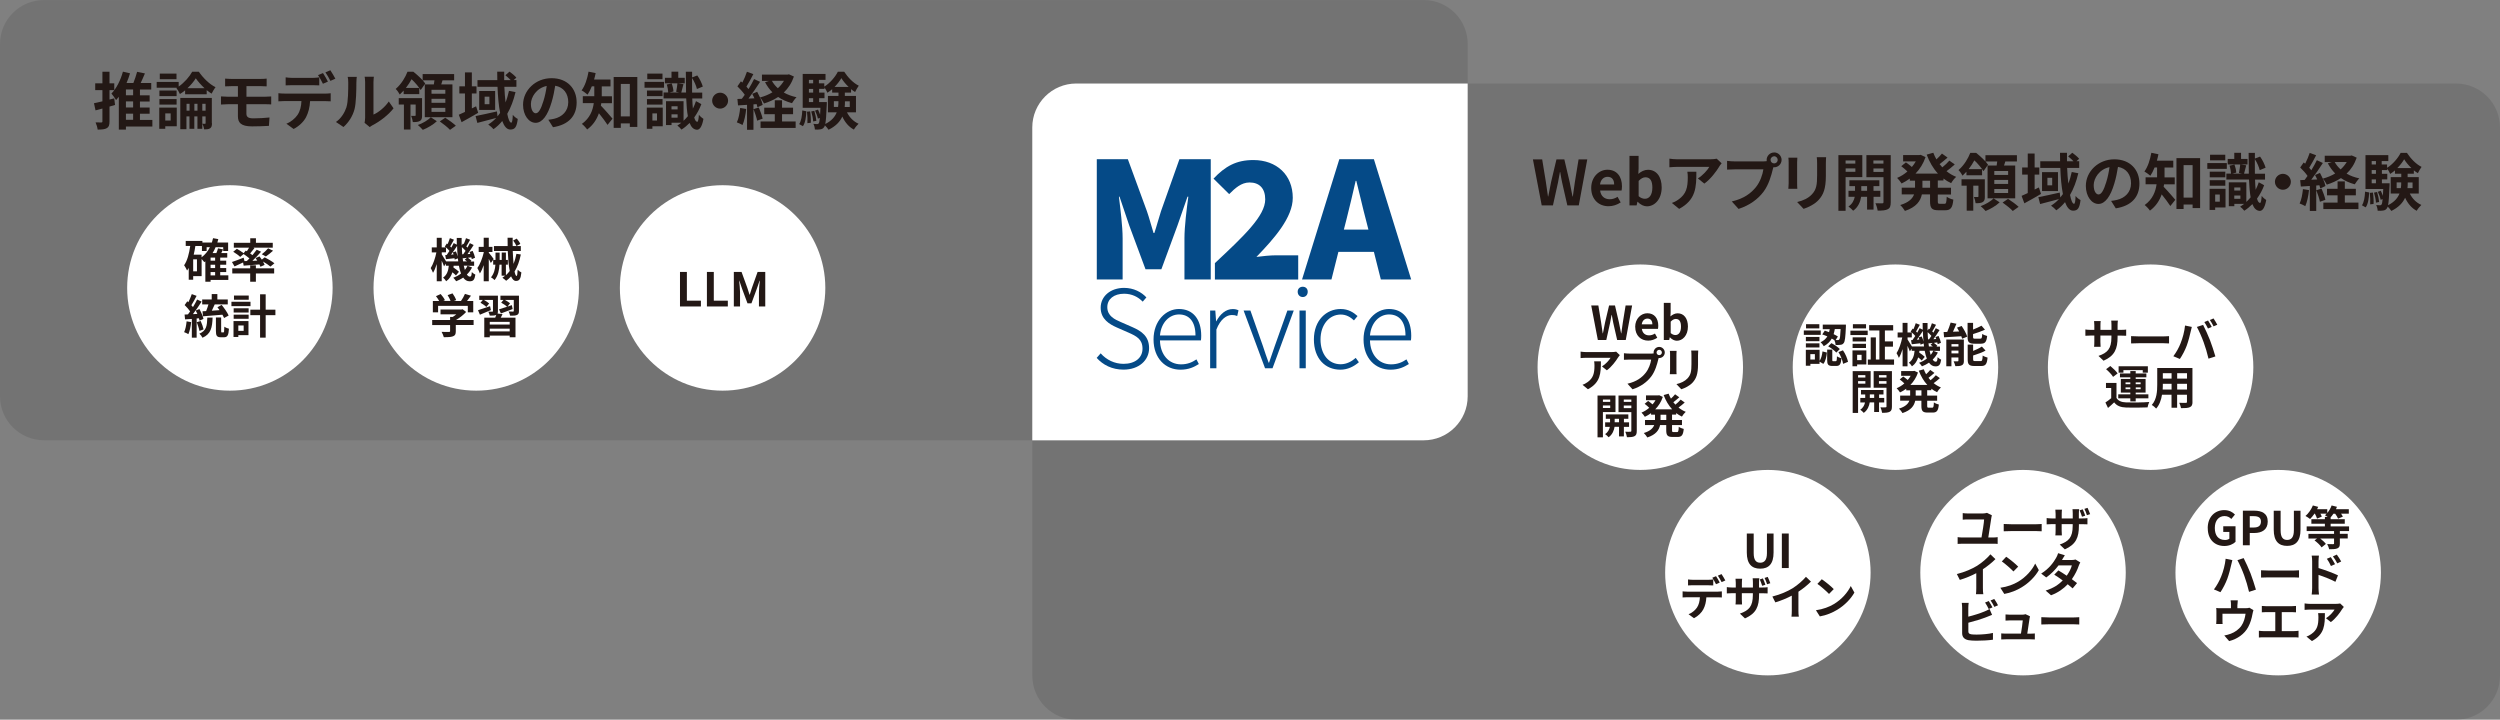 <?xml version="1.0" encoding="UTF-8"?>
<svg id="_レイヤー_2" data-name="レイヤー_2" xmlns="http://www.w3.org/2000/svg" viewBox="0 0 482.84 139">
  <rect x="0" y="0" width="482.84" height="139" fill="#808080" stroke="none"/>
  <defs>
    <style>
      .cls-1 {
        fill: #054a87;
      }

      .cls-2 {
        fill: #231815;
      }

      .cls-3 {
        fill: #fff;
      }

      .cls-4 {
        opacity: .1;
      }
    </style>
  </defs>
  <g id="_レイヤー_1-2" data-name="レイヤー_1">
    <g>
      <path class="cls-4" d="M474.34,16.13h-190.87v60.41c0,4.7-3.81,8.5-8.5,8.5h-75.59v45.46c0,4.7,3.81,8.5,8.5,8.5h266.46c4.7,0,8.5-3.81,8.5-8.5V24.63c0-4.7-3.81-8.5-8.5-8.5Z"/>
      <path class="cls-4" d="M207.88,16.13h75.59v-7.62c0-4.7-3.81-8.5-8.5-8.5H8.5C3.81,0,0,3.81,0,8.5v68.03c0,4.7,3.81,8.5,8.5,8.5h190.87V24.63c0-4.7,3.81-8.5,8.5-8.5Z"/>
      <path class="cls-4" d="M283.46,76.54V16.13h-75.59c-4.7,0-8.5,3.81-8.5,8.5v60.41h75.59c4.7,0,8.5-3.81,8.5-8.5Z"/>
      <path class="cls-3" d="M283.46,76.54V16.13h-75.59c-4.7,0-8.5,3.81-8.5,8.5v60.41h75.59c4.7,0,8.5-3.81,8.5-8.5Z"/>
    </g>
    <g>
      <path class="cls-2" d="M22.22,20.27c-.35.11-.71.2-1.07.31v2.85c0,.71-.12,1.09-.5,1.31-.4.24-.96.29-1.79.29-.04-.38-.22-1-.4-1.39.47.02.96.02,1.12.01.14,0,.2-.05.2-.23v-2.46l-1.33.36-.3-1.38c.46-.1,1.02-.23,1.63-.37v-2.16h-1.39v-1.31h1.39v-2.25h1.37v2.25h.92v1.31h-.92v1.82l.91-.24.16,1.27ZM29.43,24.44h-5.11v.59h-1.37v-6.34c-.17.23-.35.44-.53.64-.18-.31-.62-.96-.9-1.26.98-1,1.78-2.6,2.22-4.23l1.37.32c-.18.64-.41,1.26-.67,1.87h1.32c.28-.7.55-1.51.72-2.16l1.51.31c-.26.62-.54,1.27-.82,1.85h2.04v1.26h-2.18v1.12h1.87v1.2h-1.87v1.16h1.87v1.2h-1.87v1.19h2.4v1.3ZM25.71,17.28h-1.39v1.12h1.39v-1.12ZM25.71,19.59h-1.39v1.16h1.39v-1.16ZM24.32,23.14h1.39v-1.19h-1.39v1.19Z"/>
      <path class="cls-2" d="M35.76,17.44c-.32.26-.66.52-1.01.72-.14-.35-.46-.85-.68-1.16l.08-.05h-3.89v-1.13h4.25v.9c1.09-.76,2.1-1.92,2.61-2.87h1.28c.82,1.2,2.03,2.4,3.23,2.99-.28.34-.55.84-.76,1.25-.31-.19-.64-.42-.95-.68v.8h-4.17v-.77ZM34.14,24.39h-2.22v.48h-1.16v-4.09h3.38v3.61ZM34.11,18.57h-3.32v-1.09h3.32v1.09ZM30.79,19.13h3.32v1.07h-3.32v-1.07ZM34.09,15.29h-3.23v-1.08h3.23v1.08ZM31.92,21.9v1.38h1.04v-1.38h-1.04ZM40.94,23.79c0,.5-.07.8-.37,1-.29.18-.65.2-1.14.2-.04-.32-.19-.78-.34-1.09.22.01.42.01.5.01.1,0,.12-.04.12-.13v-1.3h-.64v2.4h-.94v-2.4h-.6v2.4h-.94v-2.4h-.58v2.48h-1.19v-6.04h6.09v4.87ZM36.61,21.37v-1.32h-.58v1.32h.58ZM39.51,17.04c-.67-.61-1.28-1.31-1.7-1.92-.37.61-.95,1.31-1.61,1.92h3.31ZM38.14,21.37v-1.32h-.6v1.32h.6ZM39.71,21.37v-1.32h-.64v1.32h.64Z"/>
      <path class="cls-2" d="M44.65,15.24h5.77c.41,0,.8-.02,1.08-.06v1.5c-.31-.01-.65-.04-1.08-.04h-2.82v2.04h3.62c.25,0,.85-.02,1.16-.05v1.54c-.32-.04-.86-.04-1.13-.04h-3.66v1.83c0,.66.41.9,1.37.9,1.08,0,2.13-.07,3.09-.17l-.11,1.62c-.78.05-2.13.1-3.26.1-2.19,0-2.73-.76-2.73-1.97v-2.31h-1.96c-.35,0-.95.04-1.31.06v-1.57c.34.02.94.06,1.31.06h1.96v-2.04h-1.31c-.43,0-.82.01-1.16.04v-1.5c.35.02.73.06,1.16.06Z"/>
      <path class="cls-2" d="M54.92,18.08h7.86c.25,0,.78-.02,1.09-.07v1.56c-.3-.02-.76-.04-1.09-.04h-2.89c-.07,1.24-.34,2.24-.77,3.08-.42.84-1.34,1.76-2.41,2.3l-1.4-1.02c.85-.32,1.69-1.01,2.17-1.72.49-.74.7-1.64.74-2.65h-3.3c-.35,0-.82.02-1.15.05v-1.57c.36.05.78.07,1.15.07ZM56.45,15.04h3.92c.41,0,.89-.04,1.29-.1v1.55c-.41-.02-.88-.04-1.29-.04h-3.92c-.41,0-.92.01-1.28.04v-1.55c.38.06.88.1,1.28.1ZM63.33,15.76l-.96.42c-.25-.49-.62-1.21-.95-1.67l.96-.4c.3.44.72,1.2.95,1.64ZM64.77,15.2l-.96.42c-.25-.5-.64-1.2-.96-1.65l.95-.4c.31.46.76,1.21.97,1.63Z"/>
      <path class="cls-2" d="M66.91,20.69c.34-1.03.35-3.3.35-4.75,0-.48-.04-.8-.11-1.1h1.76c-.01.06-.08.59-.08,1.09,0,1.42-.04,3.95-.36,5.16-.36,1.36-1.12,2.53-2.13,3.44l-1.46-.97c1.06-.74,1.7-1.85,2.04-2.87ZM70.52,22.84v-6.99c0-.54-.08-1-.1-1.03h1.79s-.08.5-.08,1.04v6.27c.97-.42,2.16-1.37,2.96-2.53l.92,1.32c-1,1.3-2.72,2.59-4.07,3.27-.26.14-.41.26-.52.36l-1.01-.83c.05-.23.1-.56.1-.89Z"/>
      <path class="cls-2" d="M77.95,17.5c-.23.25-.48.52-.74.76-.16-.32-.53-.85-.79-1.08,1.13-.97,1.87-2.27,2.28-3.32h1.14c.78.62,1.82,1.57,2.29,2.27l-.88,1.26c-.36-.58-1.08-1.46-1.76-2.09-.29.53-.65,1.12-1.1,1.69h2.59v1.19h-3.02v-.67ZM81.52,22.27c0,.54-.07.9-.42,1.09-.35.2-.77.22-1.37.22-.04-.36-.17-.86-.32-1.2.34.01.64.01.74,0,.11,0,.13-.04.13-.14v-2.05h-1v4.83h-1.27v-4.83h-1v-1.24h4.5v3.32ZM84.37,23.41c-.66.64-1.79,1.31-2.71,1.67-.23-.28-.65-.68-.96-.94.94-.32,1.99-.96,2.51-1.49l1.16.76ZM83.79,16.3c.05-.26.08-.53.12-.79h-2.28v-1.2h6.08v1.2h-2.24c-.08.28-.17.54-.25.79h2.16v6.34h-5.34v-6.34h1.75ZM86.01,17.35h-2.67v.76h2.67v-.76ZM86.01,19.08h-2.67v.77h2.67v-.77ZM86.01,20.83h-2.67v.77h2.67v-.77ZM86,22.74c.66.43,1.57,1.08,2.04,1.54l-1.13.8c-.41-.46-1.3-1.15-1.97-1.63l1.05-.71Z"/>
      <path class="cls-2" d="M92.35,21.79c-1.06.62-2.22,1.28-3.2,1.81l-.54-1.44c.34-.14.74-.34,1.19-.54v-3.57h-1.08v-1.37h1.08v-2.69h1.33v2.69h.9v1.37h-.9v2.89l.82-.41.41,1.26ZM99.56,17.81c-.37,1.57-.9,2.97-1.59,4.17.2,1.07.48,1.71.77,1.71.17,0,.26-.44.3-1.51.26.34.66.64.96.79-.2,1.6-.55,2.05-1.45,2.05-.67,0-1.18-.64-1.55-1.65-.49.61-1.06,1.14-1.68,1.58-.19-.24-.72-.7-1.02-.9.58-.36,1.08-.79,1.54-1.27-1.27.34-2.61.7-3.65.96l-.34-1.33c1.04-.19,2.61-.55,4.13-.89l.11.95c.18-.22.35-.43.5-.66-.28-1.43-.43-3.18-.5-5.04h-3.87v-1.29h3.83c-.01-.55-.02-1.09-.02-1.64h1.35c-.01.55-.01,1.09,0,1.64h1.27c-.3-.31-.7-.67-1.04-.95l.8-.7c.47.34,1.04.82,1.32,1.16l-.52.48h.53v1.29h-2.33c.05,1.09.12,2.11.23,3.02.28-.7.48-1.43.66-2.23l1.27.24ZM95.63,17.58v3.65h-3.08v-3.65h3.08ZM94.52,18.67h-.92v1.46h.92v-1.46Z"/>
      <path class="cls-2" d="M106.8,24.56l-.9-1.43c.46-.05.79-.12,1.12-.19,1.54-.36,2.73-1.46,2.73-3.21,0-1.66-.9-2.89-2.52-3.17-.17,1.02-.37,2.12-.72,3.25-.72,2.42-1.75,3.91-3.06,3.91s-2.43-1.46-2.43-3.49c0-2.77,2.4-5.13,5.5-5.13s4.85,2.06,4.85,4.68-1.55,4.32-4.57,4.79ZM103.5,21.87c.5,0,.97-.76,1.46-2.37.28-.89.5-1.91.63-2.9-1.98.41-3.05,2.16-3.05,3.48,0,1.21.48,1.8.95,1.8Z"/>
      <path class="cls-2" d="M116.13,19.92c-.02.17-.05.34-.08.49.62.61,1.92,2.11,2.25,2.51l-.96,1.2c-.4-.62-1.08-1.52-1.67-2.25-.41,1.18-1.12,2.3-2.27,3.14-.19-.3-.72-.86-1.02-1.08,1.56-1.12,2.11-2.61,2.3-4.01h-2.12v-1.34h2.22v-1.91h-.48c-.24.61-.52,1.16-.82,1.61-.26-.24-.83-.65-1.15-.83.65-.86,1.1-2.24,1.34-3.61l1.37.28c-.08.42-.18.83-.3,1.24h3.17v1.32h-1.69v1.91h1.97v1.34h-2.06ZM123.09,14.87v9.64h-1.45v-.68h-1.74v.86h-1.38v-9.82h4.57ZM121.64,22.48v-6.27h-1.74v6.27h1.74Z"/>
      <path class="cls-2" d="M128.25,16.94h-3.77v-1.13h3.77v1.13ZM128,24.39h-2v.48h-1.08v-4.09h3.08v3.61ZM127.96,18.57h-3.01v-1.09h3.01v1.09ZM124.95,19.13h3.01v1.07h-3.01v-1.07ZM127.95,15.29h-2.94v-1.08h2.94v1.08ZM126,21.9v1.38h.89v-1.38h-.89ZM135.46,20.1c-.35.96-.83,1.82-1.38,2.59.14.52.34.82.58.84.16.01.28-.52.32-1.37.2.29.67.67.88.8-.3,1.7-.82,2.12-1.27,2.1-.64-.05-1.09-.49-1.4-1.31-.49.5-1.03.94-1.57,1.28-.17-.24-.54-.59-.8-.79.26-.16.53-.34.78-.54h-1.9v.46h-1.07v-4.62h3.39v3.79c.29-.28.56-.56.83-.89-.17-.92-.26-2.07-.32-3.44h-4.37v-1.14h.9c-.02-.43-.13-1.06-.29-1.54l.95-.2c.19.48.34,1.13.35,1.55l-.8.19h1.94l-.62-.13c.1-.47.2-1.16.25-1.64h-2.42v-1.07h1.27v-1.18h1.31v1.18h1.25v1.07h-1.33l1.08.17c-.16.58-.3,1.18-.42,1.61h.92c-.02-1.2-.04-2.54-.04-4.02h1.21v1.1s1-.38,1-.38c.48.65.9,1.55,1.07,2.15l-1.14.47c-.13-.6-.5-1.46-.94-2.12-.01,1.01-.01,1.94.01,2.81h1.96v1.14h-1.93c.02.73.07,1.38.12,1.96.23-.46.43-.94.6-1.45l1.06.59ZM129.69,20.53v.6h1.18v-.6h-1.18ZM130.87,22.72v-.64h-1.18v.64h1.18Z"/>
      <path class="cls-2" d="M140.62,19.44c0,.84-.7,1.54-1.54,1.54s-1.54-.7-1.54-1.54.7-1.54,1.54-1.54,1.54.7,1.54,1.54Z"/>
      <path class="cls-2" d="M144.12,21.06c-.12,1.13-.37,2.33-.72,3.09-.25-.16-.78-.41-1.09-.52.35-.71.54-1.77.64-2.78l1.18.2ZM153.34,14.76c-.43,1.27-1.1,2.29-1.96,3.11.72.41,1.55.72,2.46.91-.3.28-.68.82-.88,1.15-1.01-.28-1.91-.67-2.67-1.2-.82.54-1.74.95-2.73,1.26-.16-.32-.48-.85-.75-1.15.23.52.42,1.03.49,1.42l-1.01.46c-.04-.18-.08-.38-.16-.61l-.61.05v4.91h-1.24v-4.82l-1.74.11-.12-1.24.86-.04c.18-.23.37-.49.56-.77-.35-.52-.92-1.15-1.42-1.63l.68-.97c.08.07.18.16.28.24.34-.66.67-1.45.88-2.09l1.24.46c-.43.82-.91,1.74-1.34,2.41.16.17.29.34.41.48.41-.67.79-1.35,1.07-1.94l1.16.54c-.66,1.04-1.49,2.25-2.24,3.23l1.15-.05c-.13-.3-.28-.6-.42-.86l.95-.4c.19.34.38.72.55,1.1.86-.23,1.67-.56,2.39-1-.56-.56-1.03-1.21-1.42-1.95l.77-.25h-1.37v-1.22h4.96l.25-.06.96.43ZM146.55,20.76c.3.68.61,1.56.74,2.16l-1.06.38c-.11-.6-.42-1.52-.7-2.23l1.01-.31ZM151.04,23.46h2.63v1.25h-6.78v-1.25h2.75v-1.4h-2.04v-1.26h2.04v-1.43h1.4v1.43h2.13v1.26h-2.13v1.4ZM149.08,15.61c.29.53.68,1.01,1.15,1.43.47-.42.86-.9,1.18-1.43h-2.33Z"/>
      <path class="cls-2" d="M154.35,23.97c.41-.61.55-1.62.6-2.64l.79.16c-.06,1.09-.18,2.21-.67,2.88l-.72-.4ZM163.58,21.69c.48.97,1.24,1.77,2.24,2.21-.29.26-.7.77-.9,1.13-1-.52-1.73-1.42-2.24-2.52-.43.96-1.24,1.86-2.66,2.55-.14-.24-.44-.6-.7-.84-.05.16-.1.26-.16.34-.2.28-.42.38-.72.42-.24.05-.62.06-1.06.04-.01-.34-.12-.8-.29-1.1.31.04.58.05.73.05.14,0,.23-.04.32-.16.08-.12.14-.42.2-1.04l-.38.14c-.07-.42-.31-1.07-.54-1.55l.56-.19c.16.3.3.65.41.97.02-.36.05-.8.07-1.32h-3.43v-6.54h4.41v1.15h-1.28v.66h1.04v.64c1.08-.65,2.12-1.88,2.62-2.88h1.22c.72,1.1,1.76,2.19,2.82,2.7-.25.34-.53.85-.71,1.22-.26-.16-.53-.34-.78-.55v.66h-1.2v.65h2.15v3.17h-1.76ZM156.47,21.52c.11.7.16,1.62.12,2.19l-.65.08c.04-.6,0-1.51-.08-2.22l.61-.06ZM156.23,15.43v.66h.82v-.66h-.82ZM156.23,17.17v.72h.82v-.72h-.82ZM156.23,19.71h.82v-.74h-.82v.74ZM157.27,21.4c.19.62.36,1.42.4,1.93l-.62.13c-.02-.52-.18-1.32-.37-1.94l.6-.12ZM159.69,19.71s0,.31-.01.47c-.08,1.98-.16,3.13-.29,3.77,1.24-.62,1.88-1.42,2.21-2.25h-1.7v-3.17h2.04v-.65h-1.22v-.65c-.3.25-.6.49-.92.68-.13-.31-.36-.72-.56-1.02v.28h-1.04v.72h1.04v1.08h-1.04v.74h1.51ZM161.86,20.66c.06-.36.07-.72.07-1.07v-.04h-.88v1.1h.8ZM163.9,16.79c-.56-.53-1.07-1.15-1.4-1.7-.31.54-.78,1.15-1.32,1.7h2.72ZM163.19,19.56v.05c0,.35-.01.7-.05,1.06h.98v-1.1h-.94Z"/>
    </g>
    <g>
      <path class="cls-2" d="M296.05,30.78h1.8l.71,4.34c.13.94.28,1.87.41,2.83h.05c.18-.96.37-1.91.56-2.83l1.03-4.34h1.52l1.02,4.34c.19.91.37,1.87.56,2.83h.06c.13-.96.26-1.91.4-2.83l.71-4.34h1.68l-1.64,8.89h-2.21l-1-4.39c-.14-.7-.28-1.38-.38-2.06h-.05c-.12.68-.24,1.37-.38,2.06l-.97,4.39h-2.17l-1.7-8.89Z"/>
      <path class="cls-2" d="M307.32,36.31c0-2.17,1.54-3.53,3.13-3.53,1.85,0,2.81,1.36,2.81,3.2,0,.34-.04.66-.08.82h-4.14c.14,1.1.86,1.68,1.86,1.68.55,0,1.03-.17,1.51-.47l.6,1.08c-.66.46-1.51.74-2.34.74-1.88,0-3.35-1.31-3.35-3.53ZM311.75,35.63c0-.9-.41-1.48-1.27-1.48-.71,0-1.33.5-1.46,1.48h2.73Z"/>
      <path class="cls-2" d="M316.3,38.96h-.05l-.16.71h-1.38v-9.57h1.76v2.41l-.05,1.08c.53-.48,1.2-.8,1.86-.8,1.66,0,2.65,1.36,2.65,3.41,0,2.31-1.38,3.65-2.85,3.65-.6,0-1.25-.31-1.79-.88ZM319.13,36.23c0-1.28-.41-1.99-1.33-1.99-.46,0-.86.23-1.32.7v2.95c.42.37.85.5,1.21.5.82,0,1.44-.7,1.44-2.16Z"/>
      <path class="cls-2" d="M332.05,32.17c-.56.94-1.7,2.45-2.88,3.29l-1.25-1c.96-.59,1.89-1.64,2.21-2.23h-6.25c-.5,0-.9.04-1.46.08v-1.67c.46.07.96.12,1.46.12h6.46c.34,0,1-.04,1.22-.11l.95.89c-.13.16-.36.44-.47.62ZM324.3,40.34l-1.4-1.14c.38-.13.82-.34,1.26-.66,1.52-1.06,1.81-2.33,1.81-4.29,0-.37-.02-.7-.08-1.08h1.74c0,2.97-.06,5.42-3.32,7.17Z"/>
      <path class="cls-2" d="M342.66,29.44c.78,0,1.43.65,1.43,1.44s-.65,1.43-1.43,1.43c-.05,0-.11,0-.16-.01-.04.13-.06.25-.1.36-.28,1.18-.79,3.03-1.8,4.37-1.08,1.44-2.69,2.63-4.82,3.32l-1.31-1.44c2.37-.55,3.73-1.6,4.7-2.82.79-1,1.25-2.35,1.4-3.38h-5.58c-.55,0-1.13.02-1.43.05v-1.69c.35.05,1.03.1,1.43.1h5.55c.17,0,.43-.01.68-.05-.01-.07-.02-.14-.02-.23,0-.79.65-1.44,1.44-1.44ZM342.66,31.56c.37,0,.68-.31.68-.68s-.31-.7-.68-.7-.7.31-.7.7.31.68.7.68Z"/>
      <path class="cls-2" d="M347.09,31.38v4.05c0,.3.01.77.04,1.04h-1.74c.01-.23.06-.7.06-1.06v-4.04c0-.23-.01-.65-.05-.92h1.73c-.02.28-.04.54-.04.92ZM352.64,31.56v2.37c0,2.58-.5,3.69-1.39,4.68-.79.86-2.04,1.45-2.91,1.73l-1.25-1.32c1.19-.28,2.16-.73,2.88-1.51.83-.9.98-1.8.98-3.67v-2.28c0-.48-.02-.86-.07-1.2h1.81c-.02.34-.05.72-.05,1.2Z"/>
      <path class="cls-2" d="M356.45,34.21v6.5h-1.39v-10.75h4.62v4.25h-3.23ZM356.45,30.99v.61h1.88v-.61h-1.88ZM358.34,33.18v-.65h-1.88v.65h1.88ZM361.85,38.01v2.47h-1.25v-2.47h-1.15c-.12.83-.52,1.99-1.54,2.69-.2-.25-.64-.62-.91-.82.77-.48,1.1-1.26,1.22-1.87h-1.21v-1.16h1.26v-.9h-1.09v-1.13h5.79v1.13h-1.13v.9h1.32v1.16h-1.32ZM360.6,36.85v-.9h-1.12v.9h1.12ZM365.17,39.05c0,.73-.13,1.13-.56,1.35-.43.24-1.06.28-1.97.28-.05-.4-.24-1.04-.43-1.42.54.02,1.13.02,1.31.01.19,0,.25-.07.25-.24v-4.8h-3.3v-4.27h4.7v9.08ZM361.82,30.99v.61h1.94v-.61h-1.94ZM363.77,33.21v-.67h-1.94v.67h1.94Z"/>
      <path class="cls-2" d="M374.26,34.91v1.35h2.55v1.31h-2.55v1.29c0,.43.05.5.38.5h.92c.31,0,.37-.24.42-1.37.3.24.88.48,1.28.56-.14,1.58-.52,2.06-1.57,2.06h-1.31c-1.3,0-1.62-.42-1.62-1.75v-1.31h-1.58c-.26,1.26-1.06,2.45-3.27,3.19-.18-.32-.61-.88-.91-1.14,1.66-.5,2.38-1.25,2.67-2.05h-2.38v-1.31h2.57v-1.35h-1.01v-.4c-.5.37-1.04.68-1.59.95-.19-.32-.59-.82-.86-1.08.7-.29,1.38-.71,1.99-1.24-.31-.31-.79-.72-1.19-1.02l.9-.74c.36.25.82.6,1.15.89.29-.34.54-.7.76-1.08h-2.45v-1.22h3.13l.25-.05.95.44c-.42,1.26-1.1,2.33-1.94,3.19h4.34c-.94-1.01-1.65-2.25-2.18-3.67l1.28-.36c.17.44.36.88.6,1.28.4-.36.79-.78,1.07-1.12l1.08.77c-.49.44-1.04.91-1.54,1.27.17.22.35.42.53.62.49-.4,1.02-.89,1.36-1.3l1.04.74c-.49.46-1.07.92-1.59,1.3.56.46,1.19.83,1.87,1.1-.34.28-.77.84-.98,1.22-.53-.25-1.02-.55-1.48-.9v.38h-1.09ZM372.77,34.91h-1.48v1.35h1.48v-1.35Z"/>
      <path class="cls-2" d="M379.78,33.17c-.23.25-.48.52-.74.76-.16-.32-.53-.85-.79-1.08,1.13-.97,1.87-2.27,2.28-3.32h1.14c.78.62,1.82,1.57,2.29,2.27l-.88,1.26c-.36-.58-1.08-1.46-1.76-2.09-.29.53-.65,1.12-1.1,1.69h2.59v1.19h-3.02v-.67ZM383.35,37.94c0,.54-.07.9-.42,1.09-.35.2-.77.22-1.37.22-.04-.36-.17-.86-.32-1.2.34.01.64.01.74,0,.11,0,.13-.04.13-.14v-2.05h-1v4.83h-1.27v-4.83h-1v-1.24h4.5v3.32ZM386.2,39.08c-.66.64-1.79,1.31-2.71,1.67-.23-.28-.65-.68-.96-.94.94-.32,1.99-.96,2.51-1.49l1.16.76ZM385.62,31.97c.05-.26.08-.53.12-.79h-2.28v-1.2h6.08v1.2h-2.24c-.08.28-.17.54-.25.79h2.16v6.34h-5.34v-6.34h1.75ZM387.84,33.02h-2.67v.76h2.67v-.76ZM387.84,34.75h-2.67v.77h2.67v-.77ZM387.84,36.5h-2.67v.77h2.67v-.77ZM387.83,38.41c.66.43,1.57,1.08,2.04,1.54l-1.13.8c-.41-.46-1.3-1.15-1.97-1.63l1.05-.71Z"/>
      <path class="cls-2" d="M394.18,37.46c-1.06.62-2.22,1.28-3.2,1.81l-.54-1.44c.34-.14.74-.34,1.19-.54v-3.57h-1.08v-1.37h1.08v-2.69h1.33v2.69h.9v1.37h-.9v2.89l.82-.41.41,1.26ZM401.39,33.48c-.37,1.57-.9,2.97-1.59,4.17.2,1.07.48,1.71.77,1.71.17,0,.26-.44.3-1.51.26.34.66.64.96.79-.2,1.6-.55,2.05-1.45,2.05-.67,0-1.18-.64-1.55-1.65-.49.61-1.06,1.14-1.68,1.58-.19-.24-.72-.7-1.02-.9.58-.36,1.08-.79,1.54-1.27-1.27.34-2.61.7-3.65.96l-.34-1.33c1.04-.19,2.61-.55,4.13-.89l.11.95c.18-.22.35-.43.5-.66-.28-1.43-.43-3.18-.5-5.04h-3.87v-1.29h3.83c-.01-.55-.02-1.09-.02-1.64h1.35c-.01.55-.01,1.09,0,1.64h1.27c-.3-.31-.7-.67-1.04-.95l.8-.7c.47.34,1.04.82,1.32,1.16l-.52.48h.53v1.29h-2.33c.05,1.09.12,2.11.23,3.02.28-.7.48-1.43.66-2.23l1.27.24ZM397.47,33.25v3.65h-3.08v-3.65h3.08ZM396.35,34.34h-.92v1.46h.92v-1.46Z"/>
      <path class="cls-2" d="M408.63,40.23l-.9-1.43c.46-.05.79-.12,1.12-.19,1.54-.36,2.73-1.46,2.73-3.21,0-1.66-.9-2.89-2.52-3.17-.17,1.02-.37,2.12-.72,3.25-.72,2.42-1.75,3.91-3.06,3.91s-2.43-1.46-2.43-3.49c0-2.77,2.4-5.13,5.5-5.13s4.85,2.06,4.85,4.68-1.55,4.32-4.57,4.79ZM405.33,37.55c.5,0,.97-.76,1.46-2.37.28-.89.5-1.91.63-2.9-1.98.41-3.05,2.16-3.05,3.48,0,1.21.48,1.8.95,1.8Z"/>
      <path class="cls-2" d="M417.96,35.59c-.02.17-.05.34-.08.49.62.61,1.92,2.11,2.25,2.51l-.96,1.2c-.4-.62-1.08-1.52-1.67-2.25-.41,1.18-1.12,2.3-2.27,3.14-.19-.3-.72-.86-1.02-1.08,1.56-1.12,2.11-2.61,2.3-4.01h-2.12v-1.34h2.22v-1.91h-.48c-.24.61-.52,1.16-.82,1.61-.26-.24-.83-.65-1.15-.83.65-.86,1.1-2.24,1.34-3.61l1.37.28c-.08.42-.18.83-.3,1.24h3.17v1.32h-1.69v1.91h1.97v1.34h-2.06ZM424.92,30.54v9.64h-1.45v-.68h-1.74v.86h-1.38v-9.82h4.57ZM423.47,38.16v-6.27h-1.74v6.27h1.74Z"/>
      <path class="cls-2" d="M430.08,32.62h-3.77v-1.13h3.77v1.13ZM429.83,40.07h-2v.48h-1.08v-4.09h3.08v3.61ZM429.79,34.25h-3.01v-1.09h3.01v1.09ZM426.78,34.8h3.01v1.07h-3.01v-1.07ZM429.78,30.96h-2.94v-1.08h2.94v1.08ZM427.83,37.57v1.38h.89v-1.38h-.89ZM437.29,35.77c-.35.96-.83,1.82-1.38,2.59.14.52.34.82.58.84.16.01.28-.52.32-1.37.2.29.67.67.88.8-.3,1.7-.82,2.12-1.27,2.1-.64-.05-1.09-.49-1.4-1.31-.49.5-1.03.94-1.57,1.28-.17-.24-.54-.59-.8-.79.26-.16.53-.34.78-.54h-1.9v.46h-1.07v-4.62h3.39v3.79c.29-.28.56-.56.83-.89-.17-.92-.26-2.07-.32-3.44h-4.37v-1.14h.9c-.02-.43-.13-1.06-.29-1.54l.95-.2c.19.48.34,1.13.35,1.55l-.8.19h1.94l-.62-.13c.1-.47.2-1.16.25-1.64h-2.42v-1.07h1.27v-1.18h1.31v1.18h1.25v1.07h-1.33l1.08.17c-.16.58-.3,1.18-.42,1.61h.92c-.02-1.2-.04-2.54-.04-4.02h1.21v1.1s1-.38,1-.38c.48.65.9,1.55,1.07,2.15l-1.14.47c-.13-.6-.5-1.46-.94-2.12-.01,1.01-.01,1.94.01,2.81h1.96v1.14h-1.93c.02.73.07,1.38.12,1.96.23-.46.43-.94.6-1.45l1.06.59ZM431.52,36.2v.6h1.18v-.6h-1.18ZM432.7,38.4v-.64h-1.18v.64h1.18Z"/>
      <path class="cls-2" d="M442.45,35.11c0,.84-.7,1.54-1.54,1.54s-1.54-.7-1.54-1.54.7-1.54,1.54-1.54,1.54.7,1.54,1.54Z"/>
      <path class="cls-2" d="M445.95,36.73c-.12,1.13-.37,2.33-.72,3.09-.25-.16-.78-.41-1.09-.52.35-.71.54-1.77.64-2.78l1.18.2ZM455.17,30.43c-.43,1.27-1.1,2.29-1.96,3.11.72.41,1.55.72,2.46.91-.3.28-.68.82-.88,1.15-1.01-.28-1.91-.67-2.67-1.2-.82.54-1.74.95-2.73,1.26-.16-.32-.48-.85-.75-1.15.23.52.42,1.03.49,1.42l-1.01.46c-.04-.18-.08-.38-.16-.61l-.61.05v4.91h-1.24v-4.82l-1.74.11-.12-1.24.86-.04c.18-.23.37-.49.56-.77-.35-.52-.92-1.15-1.42-1.63l.68-.97c.08.07.18.16.28.24.34-.66.67-1.45.88-2.09l1.24.46c-.43.82-.91,1.74-1.34,2.41.16.17.29.34.41.48.41-.67.79-1.35,1.07-1.94l1.16.54c-.66,1.04-1.49,2.25-2.24,3.23l1.15-.05c-.13-.3-.28-.6-.42-.86l.95-.4c.19.34.38.72.55,1.1.86-.23,1.67-.56,2.39-1-.56-.56-1.03-1.21-1.42-1.95l.77-.25h-1.37v-1.22h4.96l.25-.06.96.43ZM448.38,36.43c.3.68.61,1.56.74,2.16l-1.06.38c-.11-.6-.42-1.52-.7-2.23l1.01-.31ZM452.87,39.13h2.63v1.25h-6.78v-1.25h2.75v-1.4h-2.04v-1.26h2.04v-1.43h1.4v1.43h2.13v1.26h-2.13v1.4ZM450.91,31.29c.29.53.68,1.01,1.15,1.43.47-.42.86-.9,1.18-1.43h-2.33Z"/>
      <path class="cls-2" d="M456.18,39.65c.41-.61.55-1.62.6-2.64l.79.16c-.06,1.09-.18,2.21-.67,2.88l-.72-.4ZM465.41,37.37c.48.97,1.24,1.77,2.24,2.21-.29.26-.7.77-.9,1.13-1-.52-1.73-1.42-2.24-2.52-.43.96-1.24,1.86-2.66,2.55-.14-.24-.44-.6-.7-.84-.05.16-.1.26-.16.34-.2.28-.42.38-.72.42-.24.05-.62.06-1.06.04-.01-.34-.12-.8-.29-1.1.31.04.58.05.73.05.14,0,.23-.04.32-.16.08-.12.14-.42.2-1.04l-.38.14c-.07-.42-.31-1.07-.54-1.55l.56-.19c.16.3.3.65.41.97.02-.36.05-.8.07-1.32h-3.43v-6.54h4.41v1.15h-1.28v.66h1.04v.64c1.08-.65,2.12-1.88,2.62-2.88h1.22c.72,1.1,1.76,2.19,2.82,2.7-.25.34-.53.85-.71,1.22-.26-.16-.53-.34-.78-.55v.66h-1.2v.65h2.15v3.17h-1.76ZM458.3,37.2c.11.7.16,1.62.12,2.19l-.65.08c.04-.6,0-1.51-.08-2.22l.61-.06ZM458.06,31.11v.66h.82v-.66h-.82ZM458.06,32.85v.72h.82v-.72h-.82ZM458.06,35.39h.82v-.74h-.82v.74ZM459.1,37.08c.19.62.36,1.42.4,1.93l-.62.13c-.02-.52-.18-1.32-.37-1.94l.6-.12ZM461.52,35.39s0,.31-.01.47c-.08,1.98-.16,3.13-.29,3.77,1.24-.62,1.88-1.42,2.21-2.25h-1.7v-3.17h2.04v-.65h-1.22v-.65c-.3.25-.6.49-.92.68-.13-.31-.36-.72-.56-1.02v.28h-1.04v.72h1.04v1.08h-1.04v.74h1.51ZM463.69,36.34c.06-.36.07-.72.07-1.07v-.04h-.88v1.1h.8ZM465.73,32.46c-.56-.53-1.07-1.15-1.4-1.7-.31.54-.78,1.15-1.32,1.7h2.72ZM465.02,35.23v.05c0,.35-.01.7-.05,1.06h.98v-1.1h-.94Z"/>
    </g>
    <g>
      <g>
        <circle class="cls-3" cx="44.4" cy="55.61" r="19.84"/>
        <g>
          <path class="cls-2" d="M44.1,54.06h-3.43v.35h-1.01v-3.93c-.06.05-.13.11-.2.15-.1-.13-.32-.4-.52-.61v3.31h-1.63v.7h-.86v-2.28c-.1.17-.21.34-.32.5-.1-.24-.38-.78-.57-1.02.63-.9.97-2.26,1.18-3.73h-.87v-.97h3.22v.31h1.83c.09-.27.17-.55.23-.84l1.01.18c-.05.23-.12.44-.18.66h2.08v1.64h-.95v-.74h-1.47c-.16.41-.36.77-.58,1.13h.73c.13-.31.25-.64.32-.91l.97.21c-.11.24-.23.48-.34.7h1.15v.88h-1.36v.6h1.16v.78h-1.16v.64h1.16v.77h-1.16v.64h1.57v.87ZM38.04,50.09h-.73v2.31h.73v-2.31ZM38.94,49.69c.67-.5,1.21-1.16,1.6-1.95h-.63v.74h-.91v-.97h-1.27c-.08.57-.19,1.13-.32,1.67h1.52v.52ZM41.55,49.75h-.88v.6h.88v-.6ZM41.55,51.13h-.88v.64h.88v-.64ZM40.67,53.19h.88v-.64h-.88v.64Z"/>
          <path class="cls-2" d="M47.67,50.41c.17-.16.34-.33.51-.5-.32-.28-.76-.59-1.13-.85l-.66.56c-.28-.29-.87-.72-1.35-.99l.71-.58c.41.23.96.58,1.3.85l.41-.5.22.13c.14-.22.3-.47.42-.69h-2.94v-.95h3.17v-.87h1.1v.87h3.25v.95h-3.73l.2.07c-.28.36-.58.73-.84,1.04.16.12.32.23.45.33.31-.37.59-.73.82-1.05l.84.39c-.5.59-1.1,1.22-1.67,1.76l.93-.05c-.1-.17-.22-.33-.32-.49l.76-.32c.14.19.31.41.45.62l.55-.44c.62.31,1.46.8,1.88,1.15l-.77.64c-.31-.27-.88-.67-1.43-.98.13.23.24.46.31.65l-.81.36c-.04-.14-.11-.29-.19-.45-1.09.1-2.19.18-3.05.24l-.11-.62c-.57.28-1.16.56-1.65.77l-.5-.86c.57-.18,1.43-.51,2.26-.84l.16.67.48-.02ZM49.42,51.82h3.53v.99h-3.53v1.6h-1.1v-1.6h-3.46v-.99h3.46v-.58h1.1v.58ZM50.57,49.1c.41-.31.91-.77,1.21-1.14l.96.46c-.46.42-.98.83-1.39,1.11l-.78-.42Z"/>
          <path class="cls-2" d="M36.92,62.22c-.09.85-.28,1.75-.54,2.32-.19-.12-.58-.31-.82-.39.26-.53.41-1.33.48-2.09l.88.15ZM37.98,61.54v3.68h-.93v-3.62l-1.31.08-.09-.93.65-.03c.13-.17.28-.37.42-.58-.26-.39-.69-.86-1.06-1.22l.51-.73c.06.05.13.12.21.18.25-.5.5-1.09.66-1.57l.93.34c-.32.61-.68,1.31-1.01,1.81.12.13.22.25.31.36.31-.5.59-1.02.8-1.46l.87.4c-.5.78-1.12,1.69-1.68,2.42l.86-.04c-.1-.22-.21-.45-.32-.65l.71-.3c.34.61.69,1.4.79,1.91l-.76.34c-.03-.13-.06-.29-.12-.46l-.46.04ZM38.52,63.9c-.08-.45-.32-1.14-.52-1.67l.76-.23c.23.51.46,1.17.56,1.62l-.79.29ZM41.06,61.34c-.07,1.91-.32,3.18-1.95,3.89-.12-.24-.39-.61-.6-.79,1.36-.57,1.48-1.53,1.53-3.1h1.02ZM39.1,60.12c.22,0,.46-.02.71-.04.16-.4.33-.86.45-1.29h-1.21v-.95h1.84v-1.04h1.09v1.04h2.01v.95h-2.52c-.18.41-.38.84-.56,1.22.49-.04.99-.07,1.49-.11-.13-.2-.27-.39-.41-.57l.82-.44c.5.62,1.11,1.48,1.35,2.05l-.88.48c-.08-.19-.19-.41-.32-.64-1.34.11-2.75.22-3.76.31l-.09-.97ZM43.14,64.21c.14,0,.17-.14.19-1.12.2.17.62.33.89.4-.08,1.31-.32,1.65-.97,1.65h-.59c-.78,0-.96-.31-.96-1.22v-2.6h1.01v2.59c0,.26.02.29.14.29h.3Z"/>
          <path class="cls-2" d="M48.38,59.13h-3.68v-.85h3.68v.85ZM47.99,64.73h-1.96v.35h-.93v-3.07h2.89v2.72ZM45.13,59.54h2.89v.82h-2.89v-.82ZM45.13,60.77h2.89v.8h-2.89v-.8ZM48.04,57.89h-2.85v-.81h2.85v.81ZM46.03,62.86v1.04h1.03v-1.04h-1.03ZM53.19,60.87h-1.88v4.34h-1.08v-4.34h-1.88v-1.06h1.88v-2.97h1.08v2.97h1.88v1.06Z"/>
        </g>
      </g>
      <g>
        <circle class="cls-3" cx="91.98" cy="55.61" r="19.84"/>
        <g>
          <path class="cls-2" d="M91.19,51.62c-.26.52-.6.99-1.02,1.4.18.27.38.41.6.41s.31-.17.35-.88c.2.21.49.39.69.49-.16,1.02-.41,1.29-1.12,1.29-.5,0-.91-.26-1.23-.72-.41.29-.88.52-1.36.71-.12-.2-.38-.51-.56-.68.57-.21,1.07-.48,1.5-.81-.17-.43-.31-.94-.41-1.51h-1.02c0,.12-.03.23-.04.34.39.26.84.59,1.07.83l-.58.71c-.15-.17-.41-.4-.69-.61-.21.68-.56,1.29-1.2,1.73-.12-.22-.39-.55-.6-.7.79-.53,1.02-1.39,1.11-2.3h-.56v-.41l-.36.53c-.09-.27-.27-.68-.45-1.08v3.96h-.96v-3.32c-.21.66-.45,1.26-.72,1.69-.1-.28-.3-.67-.45-.91.47-.71.89-1.96,1.1-3.03h-.89v-.97h.96v-1.85h.96v1.85h.8c-.06-.06-.13-.12-.2-.17l.39-.58.15.12c.16-.38.34-.83.44-1.16l.79.31c-.25.43-.51.93-.73,1.29.08.08.16.16.22.23.18-.31.33-.6.46-.87l.6.3c0-.42-.02-.86-.02-1.3h.95c0,.5,0,.99,0,1.47l.26-.38.14.11c.17-.37.34-.82.44-1.15l.8.3c-.25.45-.51.94-.74,1.29.08.08.16.16.23.23.17-.3.33-.6.46-.86l.73.36c-.36.57-.79,1.22-1.19,1.76l.54-.04c-.04-.13-.1-.25-.15-.37l.6-.22c.21.42.41.98.47,1.33l-.64.27c-.02-.1-.04-.23-.07-.35l-.67.09c.26.17.54.4.68.57l-.17.15h.69v.83h-1.26l.84.31ZM88.5,50.48c-.02-.19-.04-.39-.07-.58l-.61.24c0-.08-.02-.17-.04-.27-.59.06-1.14.13-1.65.19l-.14-.79.28-.02c.17-.23.36-.5.54-.79-.17-.21-.42-.46-.67-.67v.95h-.82v.39c.19.28.62.97.84,1.35h2.34ZM88.05,48.55c.14.31.28.69.35,1.01-.06-.66-.11-1.35-.12-2.07-.36.56-.78,1.19-1.17,1.69l.49-.04c-.04-.14-.09-.28-.14-.4l.6-.19ZM89.47,49.1c.14-.19.3-.41.45-.65-.19-.23-.46-.5-.72-.73,0,.49.04.95.07,1.4l.2-.02ZM90.19,50.48c-.13-.12-.29-.23-.43-.33l.41-.35c-.28.03-.54.06-.79.09l-.05-.25c.03.3.06.58.11.85h.76ZM89.57,51.31c.06.3.13.58.21.82.21-.25.39-.52.52-.82h-.73Z"/>
          <path class="cls-2" d="M94.8,50.79c-.09-.19-.24-.5-.4-.78v4.31h-.98v-3.11c-.22.63-.47,1.21-.74,1.6-.09-.3-.33-.77-.49-1.05.52-.68.98-1.9,1.23-2.96v-.13h-.97v-.99h.97v-1.77h.98v1.77h.71v.99h-.71v.14c.22.24.83,1.01.95,1.22l-.55.76ZM100.59,49.15c-.26,1.3-.65,2.39-1.21,3.3.11.53.24.85.39.85.11,0,.18-.39.21-1.22.19.22.5.43.72.54-.13,1.27-.39,1.64-1.05,1.64-.4,0-.7-.33-.94-.89-.28.32-.6.61-.95.86-.14-.14-.51-.45-.73-.59.2-.13.38-.26.55-.4h-.7v-2.12h-.41c-.05,1.04-.26,2.12-.95,2.97-.15-.17-.48-.41-.69-.53.6-.72.79-1.59.85-2.44h-.43v-.92h.45v-1.41h.8v1.41h.4v-1.43h.81v1.43h.38v.92h-.38v2.03c.27-.24.51-.51.74-.82-.22-1.03-.32-2.39-.38-3.85h-2.67v-.96h2.65c0-.52-.02-1.07-.02-1.6h.99c0,.54-.02,1.08,0,1.6h1.57v.96h-1.56c.04.92.09,1.77.16,2.49.24-.59.42-1.24.55-1.95l.88.13ZM99.8,46.08c.28.31.57.73.69,1.03l-.74.41c-.11-.29-.39-.75-.64-1.07l.69-.37Z"/>
          <path class="cls-2" d="M91.5,62.77h-3.47v1.2c0,.56-.12.84-.56.99-.42.15-.98.17-1.75.17-.07-.31-.28-.76-.44-1.04.58.03,1.24.03,1.42.02.19,0,.23-.04.23-.16v-1.17h-3.46v-.98h3.46v-.59h.51c.23-.14.48-.32.69-.5h-3.05v-.93h4.04l.23-.05.68.52c-.51.55-1.22,1.13-1.96,1.55h3.4v.98ZM84.61,60.32h-1.01v-2.19h1.22c-.16-.3-.4-.65-.62-.93l.91-.41c.31.35.67.83.82,1.18l-.32.15h1.41c-.13-.35-.35-.78-.57-1.12l.95-.34c.29.39.59.94.7,1.3l-.43.17h1.36c.3-.42.6-.95.77-1.37l1.16.35c-.24.34-.51.7-.76,1.02h1.2v2.19h-1.05v-1.24h-5.74v1.24Z"/>
          <path class="cls-2" d="M94.81,59.89c-.72.32-1.48.63-2.12.89l-.37-.87c.59-.18,1.47-.49,2.33-.78l.16.77ZM97.06,60.69c-.11.23-.23.46-.35.66h2.85v3.79h-1.12v-.32h-3.85v.32h-1.06v-3.79h2.12c.07-.17.13-.36.19-.52h-.03c-.28.13-.67.13-1.22.13-.04-.23-.16-.55-.27-.76.31,0,.66,0,.76,0s.13-.04.13-.13v-2.14h-1.74c.36.2.78.47,1,.68l-.54.68c-.22-.25-.73-.6-1.13-.82l.45-.54h-.69v-.83h3.61v2.98c0,.2-.02.35-.07.47l.96.13ZM98.44,62.16h-3.85v.52h3.85v-.52ZM98.44,64v-.52h-3.85v.52h3.85ZM100.23,60.06c0,.43-.09.65-.4.78-.3.13-.73.14-1.31.13-.04-.25-.17-.58-.29-.81.34.02.74.02.85.02.12,0,.15-.04.15-.13v-2.12h-1.72c.37.19.78.45,1,.64l-.49.65c.27-.1.55-.19.83-.29l.16.76c-.78.3-1.6.6-2.27.85l-.36-.8c.41-.13.96-.3,1.55-.5-.25-.25-.75-.58-1.13-.78l.43-.53h-.58v-.83h3.58v2.95Z"/>
        </g>
      </g>
      <g>
        <circle class="cls-3" cx="139.56" cy="55.61" r="19.84"/>
        <g>
          <path class="cls-2" d="M131.33,52.52h1.33v5.55h2.71v1.12h-4.04v-6.67Z"/>
          <path class="cls-2" d="M136.53,52.52h1.33v5.55h2.71v1.12h-4.04v-6.67Z"/>
          <path class="cls-2" d="M141.74,52.52h1.48l1.13,3.12c.14.41.27.85.41,1.28h.04c.14-.42.26-.86.41-1.28l1.11-3.12h1.48v6.67h-1.22v-2.78c0-.63.1-1.56.17-2.19h-.05l-.54,1.57-1.03,2.8h-.76l-1.04-2.8-.53-1.57h-.04c.06.63.17,1.56.17,2.19v2.78h-1.2v-6.67Z"/>
        </g>
      </g>
    </g>
    <g>
      <g>
        <circle class="cls-3" cx="316.8" cy="70.92" r="19.84"/>
        <g>
          <path class="cls-2" d="M307.35,59h1.35l.53,3.26c.1.7.21,1.4.31,2.12h.04c.13-.72.28-1.43.42-2.12l.77-3.26h1.14l.76,3.26c.14.68.28,1.4.42,2.12h.04c.1-.72.2-1.43.3-2.12l.53-3.26h1.26l-1.23,6.67h-1.66l-.75-3.29c-.11-.52-.21-1.04-.29-1.55h-.04c-.09.51-.18,1.03-.29,1.55l-.73,3.29h-1.63l-1.28-6.67Z"/>
          <path class="cls-2" d="M315.81,63.15c0-1.63,1.15-2.65,2.35-2.65,1.39,0,2.11,1.02,2.11,2.4,0,.25-.03.5-.06.61h-3.11c.11.83.65,1.26,1.4,1.26.41,0,.77-.13,1.13-.35l.45.81c-.5.34-1.13.56-1.75.56-1.41,0-2.51-.98-2.51-2.65ZM319.13,62.64c0-.68-.31-1.11-.95-1.11-.53,0-1,.38-1.1,1.11h2.05Z"/>
          <path class="cls-2" d="M322.54,65.14h-.04l-.12.53h-1.04v-7.18h1.32v1.81l-.04.81c.4-.36.9-.6,1.39-.6,1.24,0,1.99,1.02,1.99,2.56,0,1.74-1.04,2.74-2.14,2.74-.45,0-.94-.23-1.34-.66ZM324.66,63.09c0-.96-.31-1.49-1-1.49-.34,0-.65.17-.99.52v2.21c.32.28.64.38.91.38.61,0,1.08-.52,1.08-1.62Z"/>
          <path class="cls-2" d="M312.5,69.05c-.42.7-1.28,1.84-2.16,2.47l-.94-.75c.72-.44,1.42-1.23,1.66-1.67h-4.69c-.38,0-.67.03-1.1.06v-1.25c.34.05.72.09,1.1.09h4.85c.25,0,.75-.03.92-.08l.71.67c-.1.12-.27.33-.35.47ZM306.69,75.18l-1.05-.86c.29-.1.61-.25.95-.5,1.14-.79,1.36-1.75,1.36-3.22,0-.28-.02-.52-.06-.81h1.3c0,2.23-.04,4.07-2.49,5.38Z"/>
          <path class="cls-2" d="M320.46,67c.58,0,1.07.49,1.07,1.08s-.49,1.07-1.07,1.07c-.04,0-.08,0-.12,0-.03.1-.04.19-.07.27-.21.88-.59,2.28-1.35,3.28-.81,1.08-2.02,1.97-3.62,2.49l-.98-1.08c1.78-.41,2.8-1.2,3.53-2.12.59-.75.94-1.76,1.05-2.54h-4.19c-.41,0-.85.02-1.07.04v-1.27c.26.04.77.07,1.07.07h4.17c.13,0,.32,0,.51-.04,0-.05-.02-.11-.02-.17,0-.59.49-1.08,1.08-1.08ZM320.46,68.59c.28,0,.51-.23.51-.51s-.23-.52-.51-.52-.52.23-.52.52.23.51.52.51Z"/>
          <path class="cls-2" d="M323.78,68.45v3.04c0,.22,0,.58.03.78h-1.31c0-.17.05-.52.05-.79v-3.03c0-.17,0-.49-.04-.69h1.3c-.02.21-.03.41-.03.69ZM327.95,68.59v1.78c0,1.94-.38,2.77-1.04,3.51-.59.65-1.53,1.09-2.19,1.3l-.94-.99c.89-.21,1.62-.55,2.16-1.13.62-.68.74-1.35.74-2.75v-1.71c0-.36-.02-.65-.05-.9h1.36c-.02.25-.04.54-.04.9Z"/>
          <path class="cls-2" d="M309.58,79.58v4.88h-1.04v-8.07h3.47v3.19h-2.42ZM309.58,77.16v.46h1.41v-.46h-1.41ZM310.99,78.8v-.49h-1.41v.49h1.41ZM313.63,82.43v1.85h-.94v-1.85h-.86c-.09.62-.39,1.49-1.15,2.02-.15-.19-.48-.47-.68-.61.58-.36.83-.95.92-1.4h-.91v-.87h.95v-.68h-.82v-.85h4.35v.85h-.85v.68h.99v.87h-.99ZM312.69,81.56v-.68h-.84v.68h.84ZM316.12,83.21c0,.55-.1.85-.42,1.02-.32.18-.79.21-1.48.21-.04-.3-.18-.78-.32-1.06.41.02.85.02.98,0,.14,0,.19-.05.19-.18v-3.6h-2.48v-3.21h3.53v6.82ZM313.61,77.16v.46h1.46v-.46h-1.46ZM315.07,78.82v-.5h-1.46v.5h1.46Z"/>
          <path class="cls-2" d="M322.93,80.1v1.02h1.92v.98h-1.92v.97c0,.32.04.38.29.38h.69c.23,0,.28-.18.32-1.03.22.18.66.36.96.42-.11,1.19-.39,1.55-1.18,1.55h-.98c-.97,0-1.22-.31-1.22-1.31v-.98h-1.19c-.2.95-.79,1.84-2.46,2.39-.14-.24-.46-.66-.68-.86,1.24-.38,1.78-.94,2.01-1.54h-1.78v-.98h1.93v-1.02h-.76v-.3c-.38.28-.78.51-1.2.71-.14-.24-.44-.61-.65-.81.52-.22,1.04-.53,1.5-.93-.23-.23-.59-.54-.89-.77l.67-.56c.27.19.61.45.86.67.22-.25.41-.52.57-.81h-1.84v-.92h2.35l.19-.04.71.33c-.31.95-.83,1.75-1.46,2.39h3.26c-.7-.76-1.24-1.69-1.64-2.75l.96-.27c.13.33.27.66.45.96.3-.27.59-.58.8-.84l.81.58c-.37.33-.78.68-1.15.95.13.16.26.32.4.47.37-.3.77-.67,1.02-.97l.78.56c-.37.34-.8.69-1.2.97.42.34.89.62,1.4.83-.25.21-.58.63-.74.92-.4-.19-.76-.41-1.11-.68v.29h-.82ZM321.82,80.1h-1.11v1.02h1.11v-1.02Z"/>
        </g>
      </g>
      <g>
        <circle class="cls-3" cx="366.08" cy="70.92" r="19.84"/>
        <g>
          <path class="cls-2" d="M351.65,64.67h-3.27v-.85h3.27v.85ZM351.41,69.72c.33-.45.5-1.16.58-1.85l.85.22c-.09.8-.25,1.66-.69,2.19l-.73-.44v.44h-1.77v.35h-.88v-3.07h2.66v2.17ZM351.4,65.9h-2.62v-.82h2.62v.82ZM348.78,66.31h2.62v.8h-2.62v-.8ZM351.38,63.43h-2.57v-.81h2.57v.81ZM350.52,68.4h-.88v1.04h.88v-1.04ZM352.41,63.85c.27.08.56.19.85.3.05-.19.1-.38.13-.57h-1.35v-.89h4.47s0,.27,0,.4c-.09,2.03-.18,2.87-.42,3.16-.17.23-.34.31-.59.34-.22.04-.58.04-.97.04-.02-.29-.12-.68-.25-.94-.15-.1-.32-.2-.5-.3-.32.58-.81,1.08-1.55,1.47-.11-.23-.39-.58-.6-.76.62-.3,1.03-.69,1.3-1.13-.33-.14-.67-.28-.99-.38l.5-.74ZM354.55,69.76c.17,0,.21-.12.23-.95.18.16.6.31.87.39-.1,1.18-.36,1.48-1,1.48h-.74c-.85,0-1.02-.3-1.02-1.19v-1.97h.99v1.96c0,.25.02.28.18.28h.48ZM353.72,66.28c.58.3,1.27.76,1.61,1.14l-.67.68c-.31-.37-.99-.87-1.57-1.21l.62-.62ZM354.36,63.58c-.05.32-.13.65-.22.96.32.15.6.31.82.45l-.43.69c.19,0,.34,0,.43,0,.12,0,.2-.02.27-.11.13-.14.2-.67.26-2.01h-1.13ZM355.94,67.66c.48.68.86,1.6.98,2.22l-.95.39c-.09-.62-.46-1.58-.9-2.27l.86-.34Z"/>
          <path class="cls-2" d="M357.38,63.86h3.34v.85h-3.34v-.85ZM360.46,70.39h-1.78v.35h-.9v-3.07h2.68v2.72ZM360.4,65.95h-2.59v-.8h2.59v.8ZM357.8,66.4h2.59v.81h-2.59v-.81ZM360.4,63.43h-2.54v-.81h2.54v.81ZM358.68,68.52v1.03h.86v-1.03h-.86ZM365.81,69.44v1h-5.06v-1h.55v-4.27h1v4.27h.68v-5.62h-1.98v-1.02h4.64v1.02h-1.6v2.12h1.56v1.01h-1.56v2.48h1.77Z"/>
          <path class="cls-2" d="M374.29,68.05c-.26.52-.6.99-1.02,1.4.18.27.38.41.6.41s.31-.17.35-.88c.2.21.49.39.69.49-.16,1.02-.41,1.29-1.12,1.29-.5,0-.91-.26-1.23-.72-.41.29-.87.52-1.36.71-.12-.2-.38-.51-.56-.68.57-.21,1.07-.48,1.5-.81-.17-.43-.31-.94-.41-1.51h-1.02c0,.12-.03.23-.04.34.4.26.84.59,1.07.83l-.58.71c-.15-.17-.41-.4-.69-.61-.21.68-.56,1.29-1.2,1.73-.12-.22-.39-.55-.6-.7.79-.53,1.02-1.39,1.11-2.3h-.56v-.41l-.36.53c-.09-.27-.27-.68-.45-1.08v3.96h-.95v-3.32c-.21.66-.45,1.26-.72,1.69-.1-.28-.31-.67-.45-.91.47-.71.89-1.96,1.1-3.03h-.89v-.97h.96v-1.85h.95v1.85h.8c-.06-.06-.13-.12-.2-.17l.4-.58.15.12c.16-.38.34-.83.44-1.16l.79.31c-.25.43-.51.93-.73,1.29.08.08.16.16.23.23.18-.31.33-.6.46-.87l.6.3c0-.42-.02-.86-.02-1.3h.95c0,.5,0,.99,0,1.47l.26-.38.14.11c.17-.37.34-.82.44-1.15l.8.3c-.25.45-.51.94-.74,1.29.08.08.16.16.23.23.17-.3.33-.6.46-.86l.73.36c-.36.57-.79,1.22-1.19,1.76l.54-.04c-.04-.13-.1-.25-.15-.37l.6-.22c.21.42.41.98.47,1.33l-.64.27c-.02-.1-.04-.23-.07-.35l-.67.09c.26.17.54.4.68.57l-.17.15h.68v.83h-1.26l.84.31ZM371.6,66.91c-.02-.19-.04-.39-.07-.58l-.61.24c0-.08-.02-.17-.04-.27-.59.06-1.14.13-1.65.19l-.14-.79.28-.02c.17-.23.36-.5.54-.79-.17-.21-.42-.46-.67-.67v.95h-.82v.39c.19.28.62.97.84,1.35h2.34ZM371.15,64.98c.14.31.28.69.35,1.01-.06-.66-.11-1.35-.13-2.07-.36.56-.78,1.19-1.17,1.69l.49-.04c-.04-.14-.09-.28-.14-.4l.6-.19ZM372.57,65.53c.14-.19.3-.41.45-.65-.19-.23-.46-.5-.72-.73,0,.49.04.95.07,1.4l.2-.02ZM373.29,66.91c-.13-.12-.29-.23-.43-.33l.41-.35c-.28.03-.54.06-.79.09l-.05-.25c.03.3.06.58.11.85h.76ZM372.67,67.73c.06.3.13.58.21.82.21-.25.39-.52.52-.82h-.73Z"/>
          <path class="cls-2" d="M378.85,62.94c.44.64.92,1.49,1.09,2.08l-.98.4c-.04-.14-.09-.31-.16-.48-1.19.08-2.41.15-3.33.21l-.09-1.02c.22,0,.45,0,.7-.02.25-.57.5-1.26.66-1.81l1.12.23c-.21.52-.45,1.06-.67,1.54l1.2-.05c-.13-.25-.28-.5-.42-.74l.9-.33ZM379.3,69.66c0,.47-.09.73-.39.88-.31.17-.72.18-1.26.18-.05-.28-.22-.69-.34-.94.32.02.68,0,.79,0,.11,0,.14-.03.14-.14v-.6h-1.35v1.7h-.99v-5.17h3.39v4.09ZM376.9,66.46v.47h1.35v-.47h-1.35ZM378.25,68.25v-.53h-1.35v.53h1.35ZM381.32,66.38c-1.05,0-1.31-.31-1.31-1.31v-2.71h1.06v1.29c.6-.23,1.2-.51,1.62-.75l.68.77c-.68.32-1.52.61-2.3.85v.53c0,.32.05.36.4.36h.98c.29,0,.35-.14.39-.92.22.16.66.33.95.4-.12,1.15-.4,1.49-1.22,1.49h-1.24ZM382.51,69.75c.31,0,.37-.17.42-1.08.22.16.66.32.94.4-.12,1.27-.39,1.62-1.25,1.62h-1.28c-1.05,0-1.31-.31-1.31-1.3v-2.83h1.05v1.22c.64-.26,1.26-.56,1.69-.85l.71.78c-.69.38-1.58.7-2.4.95v.72c0,.31.06.36.42.36h1.03Z"/>
          <path class="cls-2" d="M358.86,74.87v4.88h-1.04v-8.07h3.47v3.19h-2.42ZM358.86,72.45v.46h1.41v-.46h-1.41ZM360.27,74.1v-.49h-1.41v.49h1.41ZM362.91,77.72v1.85h-.94v-1.85h-.86c-.09.62-.39,1.49-1.15,2.02-.15-.19-.48-.47-.68-.61.58-.36.83-.95.92-1.4h-.91v-.87h.95v-.68h-.82v-.85h4.35v.85h-.85v.68h.99v.87h-.99ZM361.97,76.85v-.68h-.84v.68h.84ZM365.4,78.5c0,.55-.1.85-.42,1.02-.32.18-.79.21-1.48.21-.04-.3-.18-.78-.32-1.06.41.02.85.02.98,0,.14,0,.19-.05.19-.18v-3.6h-2.48v-3.21h3.53v6.82ZM362.89,72.45v.46h1.46v-.46h-1.46ZM364.35,74.11v-.5h-1.46v.5h1.46Z"/>
          <path class="cls-2" d="M372.21,75.39v1.02h1.92v.98h-1.92v.97c0,.32.04.38.29.38h.69c.23,0,.28-.18.31-1.03.23.18.66.36.96.42-.11,1.19-.39,1.55-1.18,1.55h-.98c-.97,0-1.21-.31-1.21-1.31v-.98h-1.19c-.2.95-.79,1.84-2.46,2.39-.13-.24-.46-.66-.68-.86,1.24-.38,1.78-.94,2.01-1.54h-1.78v-.98h1.93v-1.02h-.76v-.3c-.38.28-.78.51-1.2.71-.14-.24-.44-.61-.65-.81.52-.22,1.04-.53,1.49-.93-.23-.23-.59-.54-.89-.77l.68-.56c.27.19.61.45.86.67.22-.25.41-.52.57-.81h-1.84v-.92h2.35l.19-.04.71.33c-.32.95-.83,1.75-1.46,2.39h3.26c-.7-.76-1.24-1.69-1.64-2.75l.96-.27c.13.33.27.66.45.96.3-.27.59-.58.8-.84l.81.58c-.37.33-.78.68-1.15.95.13.16.26.32.4.47.37-.3.77-.67,1.02-.97l.78.56c-.37.34-.8.69-1.2.97.42.34.89.62,1.4.83-.25.21-.58.63-.74.92-.4-.19-.77-.41-1.11-.68v.29h-.82ZM371.1,75.39h-1.11v1.02h1.11v-1.02Z"/>
        </g>
      </g>
      <g>
        <circle class="cls-3" cx="415.36" cy="70.92" r="19.84"/>
        <g>
          <path class="cls-2" d="M406.25,69.65l-.96-.91c1.74-.6,2.5-1.38,2.5-3.59v-.34h-2.13v1.22c0,.4.03.77.04.95h-1.26c.03-.18.05-.54.05-.95v-1.22h-.76c-.45,0-.77.02-.97.04v-1.22c.15.03.52.08.97.08h.76v-.89c0-.26-.03-.54-.05-.81h1.28c-.03.17-.05.46-.05.81v.89h2.13v-.95c0-.36-.03-.66-.05-.84h1.29c-.03.18-.06.48-.06.84v.95h.67c.48,0,.75-.02.99-.06v1.2c-.2-.02-.51-.03-.99-.03h-.67v.3c0,2.23-.54,3.59-2.71,4.55Z"/>
          <path class="cls-2" d="M413.04,64.97h4.83c.42,0,.82-.04,1.05-.05v1.41c-.22,0-.67-.04-1.05-.04h-4.83c-.51,0-1.12.02-1.45.04v-1.41c.32.03.98.05,1.45.05Z"/>
          <path class="cls-2" d="M422.01,62.87l1.31.27c-.08.26-.18.7-.22.9-.13.63-.45,1.87-.76,2.71-.32.87-.86,1.9-1.33,2.58l-1.26-.53c.57-.74,1.1-1.71,1.4-2.5.41-1.01.75-2.28.86-3.42ZM424.3,63.14l1.2-.39c.37.69.99,2.08,1.33,2.95.31.81.79,2.25,1.04,3.14l-1.33.43c-.25-1.07-.58-2.21-.94-3.18-.34-.95-.93-2.28-1.31-2.96ZM427.16,63.14l-.72.31c-.19-.37-.46-.91-.7-1.25l.71-.3c.22.33.54.9.71,1.23ZM428.24,62.72l-.72.31c-.18-.37-.48-.9-.72-1.23l.71-.3c.23.34.57.91.73,1.22Z"/>
          <path class="cls-2" d="M408.75,76.83c.35.6.98.86,1.9.89,1.08.04,3.21.02,4.45-.08-.13.25-.28.75-.33,1.04-1.12.05-3.02.07-4.12.03-1.07-.04-1.79-.31-2.33-1-.36.35-.73.69-1.19,1.08l-.5-1.06c.35-.22.76-.52,1.12-.83v-1.96h-1.01v-.98h2.03v2.87ZM408.11,72.79c-.25-.44-.85-1.06-1.35-1.49l.82-.61c.5.41,1.12,1,1.41,1.43l-.88.67ZM411.44,76.93h-2.33v-.77h2.33v-.33h-1.83v-2.64h1.83v-.32h-2v-.74h2v-.47h1.04v.47h2.06v.74h-2.06v.32h1.91v2.64h-1.91v.33h2.45v.77h-2.45v.59h-1.04v-.59ZM410.12,71.97h-.94v-1.23h5.65v1.23h-.99v-.48h-3.73v.48ZM410.52,74.2h.92v-.35h-.92v.35ZM411.44,75.17v-.35h-.92v.35h.92ZM412.48,73.85v.35h.95v-.35h-.95ZM413.44,74.82h-.95v.35h.95v-.35Z"/>
          <path class="cls-2" d="M423.45,77.6c0,.58-.13.86-.49,1.03-.37.18-.92.2-1.73.19-.04-.29-.21-.75-.34-1.03.5.03,1.1.02,1.26.02.17,0,.23-.05.23-.22v-1.35h-1.9v2.51h-1.08v-2.51h-1.84c-.16.98-.49,1.97-1.13,2.67-.17-.2-.6-.57-.85-.69.98-1.08,1.06-2.68,1.06-3.94v-3.21h6.8v6.54ZM419.41,75.23v-1.11h-1.69v.16c0,.29,0,.61-.03.95h1.72ZM417.72,72.08v1.04h1.69v-1.04h-1.69ZM422.39,72.08h-1.9v1.04h1.9v-1.04ZM422.39,75.23v-1.11h-1.9v1.11h1.9Z"/>
        </g>
      </g>
      <g>
        <circle class="cls-3" cx="341.44" cy="110.6" r="19.84"/>
        <g>
          <path class="cls-2" d="M337.37,106.71v-3.67h1.33v3.79c0,1.39.49,1.85,1.26,1.85s1.3-.47,1.3-1.85v-3.79h1.28v3.67c0,2.21-.95,3.12-2.58,3.12s-2.59-.91-2.59-3.12Z"/>
          <path class="cls-2" d="M344.14,103.04h1.33v6.67h-1.33v-6.67Z"/>
          <path class="cls-2" d="M325.83,114.27h5.9c.19,0,.58-.02.82-.05v1.17c-.22-.02-.57-.03-.82-.03h-2.17c-.05.93-.25,1.68-.58,2.31-.32.63-1.01,1.32-1.81,1.73l-1.05-.77c.64-.24,1.27-.76,1.63-1.29.37-.56.52-1.23.56-1.99h-2.48c-.26,0-.61.02-.86.04v-1.18c.27.04.58.05.86.05ZM326.98,111.98h2.94c.31,0,.67-.03.97-.07v1.16c-.31-.02-.66-.03-.97-.03h-2.94c-.31,0-.69,0-.96.03v-1.16c.29.04.66.07.96.07ZM332.14,112.52l-.72.31c-.19-.37-.47-.91-.71-1.25l.72-.3c.23.33.54.9.71,1.23ZM333.22,112.11l-.72.31c-.19-.38-.48-.9-.72-1.24l.71-.3c.23.34.57.91.73,1.22Z"/>
          <path class="cls-2" d="M337,119.42l-.96-.91c1.74-.61,2.5-1.39,2.5-3.6v-.34h-2.13v1.22c0,.41.03.77.04.95h-1.26c.03-.18.05-.54.05-.95v-1.22h-.76c-.45,0-.77.03-.97.04v-1.22c.16.03.52.08.97.08h.76v-.89c0-.26-.03-.53-.05-.81h1.28c-.02.17-.05.46-.05.82v.88h2.13v-.95c0-.36-.03-.66-.05-.84h1.29c-.03.19-.06.48-.06.84v.95h.67c.48,0,.75-.02.99-.06v1.2c-.2-.02-.51-.03-.98-.03h-.67v.3c0,2.23-.53,3.59-2.71,4.55ZM340.96,112.94l-.62.2c-.13-.38-.29-.87-.46-1.23l.6-.2c.17.36.38.88.48,1.23ZM341.91,112.64l-.62.2c-.13-.39-.3-.87-.49-1.22l.61-.2c.17.36.38.88.5,1.22Z"/>
          <path class="cls-2" d="M346.25,113.59c.93-.58,1.95-1.48,2.54-2.19l.97.93c-.68.68-1.55,1.38-2.42,1.95v3.64c0,.4.02.95.08,1.18h-1.42c.04-.22.06-.78.06-1.18v-2.88c-.93.49-2.07.97-3.18,1.3l-.57-1.13c1.61-.41,2.93-1,3.93-1.61Z"/>
          <path class="cls-2" d="M354.17,116.68c1.54-.91,2.71-2.29,3.28-3.5l.7,1.27c-.68,1.21-1.88,2.46-3.33,3.33-.91.55-2.07,1.05-3.34,1.27l-.76-1.19c1.41-.2,2.58-.66,3.45-1.18ZM354.17,113.77l-.92.94c-.47-.5-1.59-1.49-2.25-1.94l.85-.9c.63.42,1.8,1.36,2.32,1.91Z"/>
        </g>
      </g>
      <g>
        <circle class="cls-3" cx="390.72" cy="110.6" r="19.84"/>
        <g>
          <path class="cls-2" d="M384.61,99.93c-.11.82-.43,2.87-.6,3.88h.97c.32,0,.6-.04.84-.07v1.31c-.25-.04-.63-.04-.84-.04h-6c-.27,0-.58.02-.89.04v-1.31c.29.04.61.07.89.07h3.72c.17-.98.49-2.89.5-3.48h-3.11c-.36,0-.69,0-1.02.04v-1.27c.29.04.7.07,1.01.07h2.84c.23,0,.68-.05.84-.12l.94.47c-.04.13-.08.33-.09.41Z"/>
          <path class="cls-2" d="M388.44,101.25h4.83c.42,0,.82-.04,1.05-.05v1.41c-.22,0-.67-.04-1.05-.04h-4.83c-.51,0-1.12.02-1.45.04v-1.41c.32.03.98.05,1.45.05Z"/>
          <path class="cls-2" d="M398.77,106.08l-.96-.91c1.74-.61,2.5-1.39,2.5-3.6v-.34h-2.13v1.22c0,.41.03.77.04.95h-1.26c.03-.18.05-.54.05-.95v-1.22h-.76c-.45,0-.77.03-.97.04v-1.22c.16.03.52.08.97.08h.76v-.89c0-.26-.03-.53-.05-.81h1.28c-.02.17-.05.46-.05.82v.88h2.13v-.95c0-.36-.03-.66-.05-.84h1.29c-.03.19-.06.48-.06.84v.95h.67c.48,0,.75-.02.99-.06v1.2c-.2-.02-.51-.03-.98-.03h-.67v.3c0,2.23-.53,3.59-2.71,4.56ZM402.73,99.6l-.62.2c-.13-.38-.29-.87-.46-1.23l.6-.2c.17.36.38.88.48,1.23ZM403.68,99.3l-.62.2c-.13-.39-.3-.87-.49-1.22l.61-.2c.17.36.38.88.5,1.22Z"/>
          <path class="cls-2" d="M381.88,109.25c.93-.58,1.95-1.48,2.54-2.19l.97.93c-.68.68-1.55,1.38-2.42,1.95v3.64c0,.4.02.95.08,1.18h-1.42c.04-.22.06-.78.06-1.18v-2.88c-.93.49-2.07.97-3.18,1.3l-.57-1.13c1.61-.41,2.93-1,3.93-1.61Z"/>
          <path class="cls-2" d="M389.79,112.34c1.54-.91,2.71-2.29,3.28-3.5l.7,1.27c-.68,1.21-1.88,2.46-3.33,3.33-.91.55-2.07,1.05-3.34,1.27l-.76-1.19c1.41-.2,2.58-.66,3.45-1.18ZM389.79,109.43l-.92.94c-.47-.5-1.59-1.49-2.25-1.94l.85-.9c.63.42,1.8,1.36,2.32,1.91Z"/>
          <path class="cls-2" d="M398.25,108.16h1.83c.28,0,.59-.04.78-.1l.92.57c-.1.17-.22.42-.3.64-.24.73-.69,1.69-1.33,2.59.39.28.74.54,1,.76l-.85,1.02c-.24-.22-.58-.5-.95-.8-.79.84-1.82,1.6-3.22,2.13l-1.04-.91c1.56-.48,2.56-1.21,3.3-1.95-.58-.43-1.18-.84-1.64-1.12l.8-.82c.48.27,1.04.64,1.61,1.02.47-.65.86-1.43.99-1.99h-2.57c-.63.84-1.47,1.7-2.38,2.33l-.97-.75c1.58-.98,2.41-2.21,2.86-3,.14-.22.33-.63.41-.94l1.3.41c-.22.31-.45.72-.56.92Z"/>
          <path class="cls-2" d="M380.15,117.4v1.7c1.06-.26,2.31-.66,3.12-1,.32-.13.63-.27.98-.49l.49,1.14c-.35.14-.76.32-1.05.42-.91.36-2.36.81-3.53,1.1v1.67c0,.39.18.49.58.57.27.04.64.05,1.04.05.94,0,2.39-.12,3.13-.32v1.31c-.85.13-2.21.19-3.21.19-.58,0-1.13-.04-1.51-.1-.78-.14-1.23-.58-1.23-1.35v-4.91c0-.2-.03-.67-.07-.94h1.33c-.04.27-.07.68-.07.94ZM384.82,117.31l-.73.31c-.18-.37-.46-.9-.7-1.25l.71-.29c.22.33.55.9.72,1.23ZM385.89,116.9l-.71.31c-.19-.38-.48-.9-.73-1.24l.71-.29c.24.33.58.91.73,1.22Z"/>
          <path class="cls-2" d="M391.98,119.45c-.07.53-.31,2.08-.44,2.93h.58c.23,0,.65,0,.88-.04v1.16c-.18,0-.62-.03-.86-.03h-4.74c-.32,0-.55,0-.89.03v-1.17c.24.03.58.04.89.04h2.92c.13-.76.32-2.04.35-2.55h-2.43c-.29,0-.64.03-.9.04v-1.19c.23.03.65.05.89.05h2.3c.19,0,.56-.04.67-.1l.87.42c-.04.12-.07.29-.09.38Z"/>
          <path class="cls-2" d="M395.7,119.25h4.83c.42,0,.82-.04,1.05-.05v1.41c-.22,0-.67-.04-1.05-.04h-4.83c-.51,0-1.12.02-1.45.04v-1.41c.32.03.98.05,1.45.05Z"/>
        </g>
      </g>
      <g>
        <circle class="cls-3" cx="440" cy="110.6" r="19.84"/>
        <g>
          <path class="cls-2" d="M426.39,102c0-2.2,1.42-3.48,3.2-3.48.96,0,1.63.41,2.06.86l-.7.85c-.33-.31-.71-.56-1.31-.56-1.11,0-1.88.86-1.88,2.3s.67,2.32,1.98,2.32c.32,0,.64-.09.83-.25v-1.31h-1.18v-1.09h2.37v3.01c-.45.44-1.23.8-2.16.8-1.81,0-3.2-1.21-3.2-3.43Z"/>
          <path class="cls-2" d="M433.18,98.63h2.19c1.48,0,2.61.52,2.61,2.1s-1.14,2.21-2.58,2.21h-.89v2.37h-1.33v-6.67ZM435.31,101.88c.92,0,1.36-.39,1.36-1.15s-.49-1.04-1.4-1.04h-.76v2.19h.8Z"/>
          <path class="cls-2" d="M439.14,102.31v-3.67h1.33v3.79c0,1.39.49,1.85,1.26,1.85s1.3-.47,1.3-1.85v-3.79h1.28v3.67c0,2.21-.95,3.12-2.58,3.12s-2.59-.91-2.59-3.12Z"/>
          <path class="cls-2" d="M451.91,102.56v.54h1.52v.9h-1.52v.97c0,.53-.11.78-.5.95-.38.15-.89.16-1.56.16-.06-.31-.24-.72-.39-1,.46.02,1,.02,1.14.02s.19-.04.19-.14v-.95h-2.67c.43.32.86.73,1.09,1.04l-.83.67c-.25-.41-.84-.96-1.36-1.35l.48-.36h-1.66v-.9h4.95v-.54h-5.29v-.91h3.52v-.51h-2.61v-.88h2.61v-.43h.54c-.19-.12-.39-.24-.52-.32.12-.09.22-.2.32-.31h-1.21c.12.21.22.41.27.57l-.92.38c-.06-.25-.24-.62-.41-.95h-.09c-.27.4-.57.75-.84,1.03-.21-.17-.65-.47-.89-.59.58-.49,1.12-1.26,1.43-2.03l1.03.27c-.06.15-.13.3-.22.45h1.97v.73c.36-.41.66-.94.84-1.45l1.03.26c-.04.14-.12.31-.19.46h2.48v.87h-1.49c.14.21.27.41.34.57l-.92.39c-.1-.25-.32-.63-.56-.95h-.35c-.17.26-.34.5-.53.69v.36h2.73v.88h-2.73v.51h3.56v.91h-1.79Z"/>
          <path class="cls-2" d="M429.84,107.91l1.31.27c-.07.26-.18.7-.22.9-.13.64-.45,1.87-.76,2.71-.32.87-.86,1.9-1.32,2.58l-1.26-.53c.56-.74,1.09-1.71,1.4-2.5.41-1,.75-2.28.86-3.42ZM432.13,108.18l1.2-.39c.37.7.99,2.09,1.33,2.95.31.82.79,2.25,1.04,3.14l-1.33.43c-.25-1.06-.58-2.21-.94-3.18-.34-.95-.93-2.27-1.31-2.96Z"/>
          <path class="cls-2" d="M438.14,110.19h4.83c.42,0,.82-.04,1.05-.05v1.41c-.22,0-.67-.04-1.05-.04h-4.83c-.51,0-1.12.02-1.45.04v-1.41c.32.03.98.05,1.45.05Z"/>
          <path class="cls-2" d="M446.56,108.4c0-.32-.03-.77-.09-1.09h1.4c-.04.32-.08.71-.08,1.09v1.31c1.2.36,2.93,1,3.76,1.41l-.5,1.25c-.94-.5-2.29-1.02-3.26-1.34v2.55c0,.25.04.88.09,1.25h-1.41c.05-.35.09-.9.09-1.25v-5.18ZM450.97,108.97l-.78.35c-.26-.57-.46-.93-.79-1.4l.76-.32c.25.38.61.95.82,1.36ZM452.17,108.44l-.76.37c-.29-.57-.5-.9-.84-1.35l.75-.35c.26.36.64.93.85,1.33Z"/>
          <path class="cls-2" d="M432.12,116.78v.69h1.57c.38,0,.59-.04.75-.1l.78.48c-.07.2-.14.54-.18.72-.15.86-.4,1.73-.84,2.55-.72,1.33-2.07,2.29-3.67,2.7l-.94-1.08c.41-.07.9-.21,1.27-.35.75-.28,1.54-.81,2.04-1.54.46-.66.69-1.51.8-2.31h-4.46v1.31c0,.21,0,.49.03.67h-1.24c.03-.22.04-.51.04-.76v-1.56c0-.2,0-.56-.04-.77.31.04.58.04.92.04h1.93v-.69c0-.25,0-.44-.07-.83h1.39c-.04.39-.06.58-.06.83Z"/>
          <path class="cls-2" d="M437.69,117.08h4.9c.27,0,.58-.03.85-.05v1.23c-.27-.02-.58-.04-.85-.04h-1.9v3.67h2.39c.32,0,.61-.04.85-.07v1.31c-.26-.04-.64-.04-.85-.04h-5.93c-.27,0-.58,0-.88.04v-1.31c.28.04.6.07.88.07h2.29v-3.67h-1.74c-.24,0-.63.02-.86.04v-1.23c.23.03.6.05.86.05Z"/>
          <path class="cls-2" d="M452.33,117.68c-.42.7-1.28,1.84-2.16,2.47l-.94-.75c.72-.44,1.42-1.23,1.66-1.67h-4.69c-.38,0-.67.03-1.1.06v-1.25c.34.05.72.09,1.1.09h4.85c.25,0,.75-.03.92-.08l.71.67c-.1.12-.27.33-.35.47ZM446.51,123.81l-1.05-.86c.29-.1.61-.25.95-.5,1.14-.79,1.36-1.75,1.36-3.22,0-.28-.02-.52-.06-.81h1.31c0,2.23-.04,4.07-2.49,5.38Z"/>
        </g>
      </g>
    </g>
    <g>
      <g>
        <path class="cls-1" d="M211.81,30.75h6.02l3.68,10.04c.47,1.34.84,2.81,1.28,4.21h.16c.47-1.4.84-2.87,1.28-4.21l3.56-10.04h6.05v23.23h-5.08v-7.95c0-2.31.44-5.77.75-8.05h-.16l-1.93,5.55-3.12,8.48h-3.06l-3.15-8.48-1.87-5.55h-.12c.28,2.28.72,5.74.72,8.05v7.95h-4.99v-23.23Z"/>
        <path class="cls-1" d="M234.66,50.8c5.61-5.24,9.7-9.11,9.7-12.29,0-2.15-1.15-3.27-3.03-3.27-1.59,0-2.81,1.12-3.93,2.25l-3.03-2.99c2.28-2.4,4.4-3.59,7.7-3.59,4.49,0,7.61,2.87,7.61,7.3,0,3.77-3.52,7.8-7.02,11.41,1.15-.16,2.74-.31,3.8-.31h4.27v4.68h-16.09v-3.18Z"/>
        <path class="cls-1" d="M258.68,30.75h6.67l7.2,23.23h-5.86l-1.34-5.33h-6.86l-1.34,5.33h-5.68l7.2-23.23ZM259.55,44.34h4.74l-.5-1.96c-.62-2.31-1.22-5.08-1.84-7.45h-.12c-.56,2.43-1.19,5.15-1.78,7.45l-.5,1.96Z"/>
      </g>
      <g>
        <path class="cls-1" d="M211.81,69.12l.77-.88c1.11,1.26,2.68,2.03,4.42,2.03,2.26,0,3.66-1.19,3.66-2.93,0-1.84-1.19-2.43-2.7-3.1l-2.28-1c-1.36-.61-3.1-1.57-3.1-3.81s1.93-3.83,4.52-3.83c1.84,0,3.35.8,4.31,1.84l-.71.82c-.9-.92-2.09-1.53-3.6-1.53-1.95,0-3.24,1.03-3.24,2.59,0,1.74,1.49,2.39,2.59,2.87l2.28,1c1.74.77,3.2,1.74,3.2,4.06s-1.95,4.14-4.94,4.14c-2.22,0-3.98-.92-5.19-2.28Z"/>
        <path class="cls-1" d="M222.79,65.56c0-3.62,2.39-5.88,4.9-5.88,2.7,0,4.31,1.93,4.31,5.19,0,.31-.02.61-.06.88h-7.91c.06,2.72,1.67,4.62,4.08,4.62,1.19,0,2.13-.38,2.97-.96l.46.9c-.9.57-1.95,1.09-3.56,1.09-2.87,0-5.19-2.18-5.19-5.84ZM230.89,64.79c0-2.7-1.23-4.06-3.18-4.06-1.82,0-3.45,1.51-3.68,4.06h6.86Z"/>
        <path class="cls-1" d="M233.72,59.98h1l.15,2.07h.04c.75-1.4,1.86-2.36,3.16-2.36.44,0,.77.06,1.13.25l-.25,1.09c-.38-.15-.59-.19-1.03-.19-.98,0-2.18.73-2.99,2.8v7.49h-1.21v-11.15Z"/>
        <path class="cls-1" d="M240.18,59.98h1.32l2.41,6.84c.36,1.09.73,2.22,1.11,3.22h.08c.36-1,.75-2.13,1.11-3.22l2.43-6.84h1.23l-4.1,11.15h-1.44l-4.14-11.15Z"/>
        <path class="cls-1" d="M250.63,56.34c0-.59.42-.96.98-.96s.96.38.96.96c0,.63-.42,1.03-.96,1.03s-.98-.4-.98-1.03ZM250.98,59.98h1.21v11.15h-1.21v-11.15Z"/>
        <path class="cls-1" d="M253.76,65.56c0-3.72,2.41-5.88,5.17-5.88,1.49,0,2.49.67,3.26,1.36l-.69.84c-.69-.65-1.51-1.13-2.55-1.13-2.22,0-3.91,1.97-3.91,4.81s1.55,4.79,3.89,4.79c1.15,0,2.16-.56,2.91-1.23l.61.84c-.98.84-2.18,1.44-3.58,1.44-2.91,0-5.11-2.13-5.11-5.84Z"/>
        <path class="cls-1" d="M263.35,65.56c0-3.62,2.39-5.88,4.9-5.88,2.7,0,4.31,1.93,4.31,5.19,0,.31-.02.61-.06.88h-7.91c.06,2.72,1.67,4.62,4.08,4.62,1.19,0,2.13-.38,2.97-.96l.46.9c-.9.57-1.95,1.09-3.56,1.09-2.87,0-5.19-2.18-5.19-5.84ZM271.45,64.79c0-2.7-1.23-4.06-3.18-4.06-1.82,0-3.45,1.51-3.68,4.06h6.86Z"/>
      </g>
    </g>
  </g>
</svg>